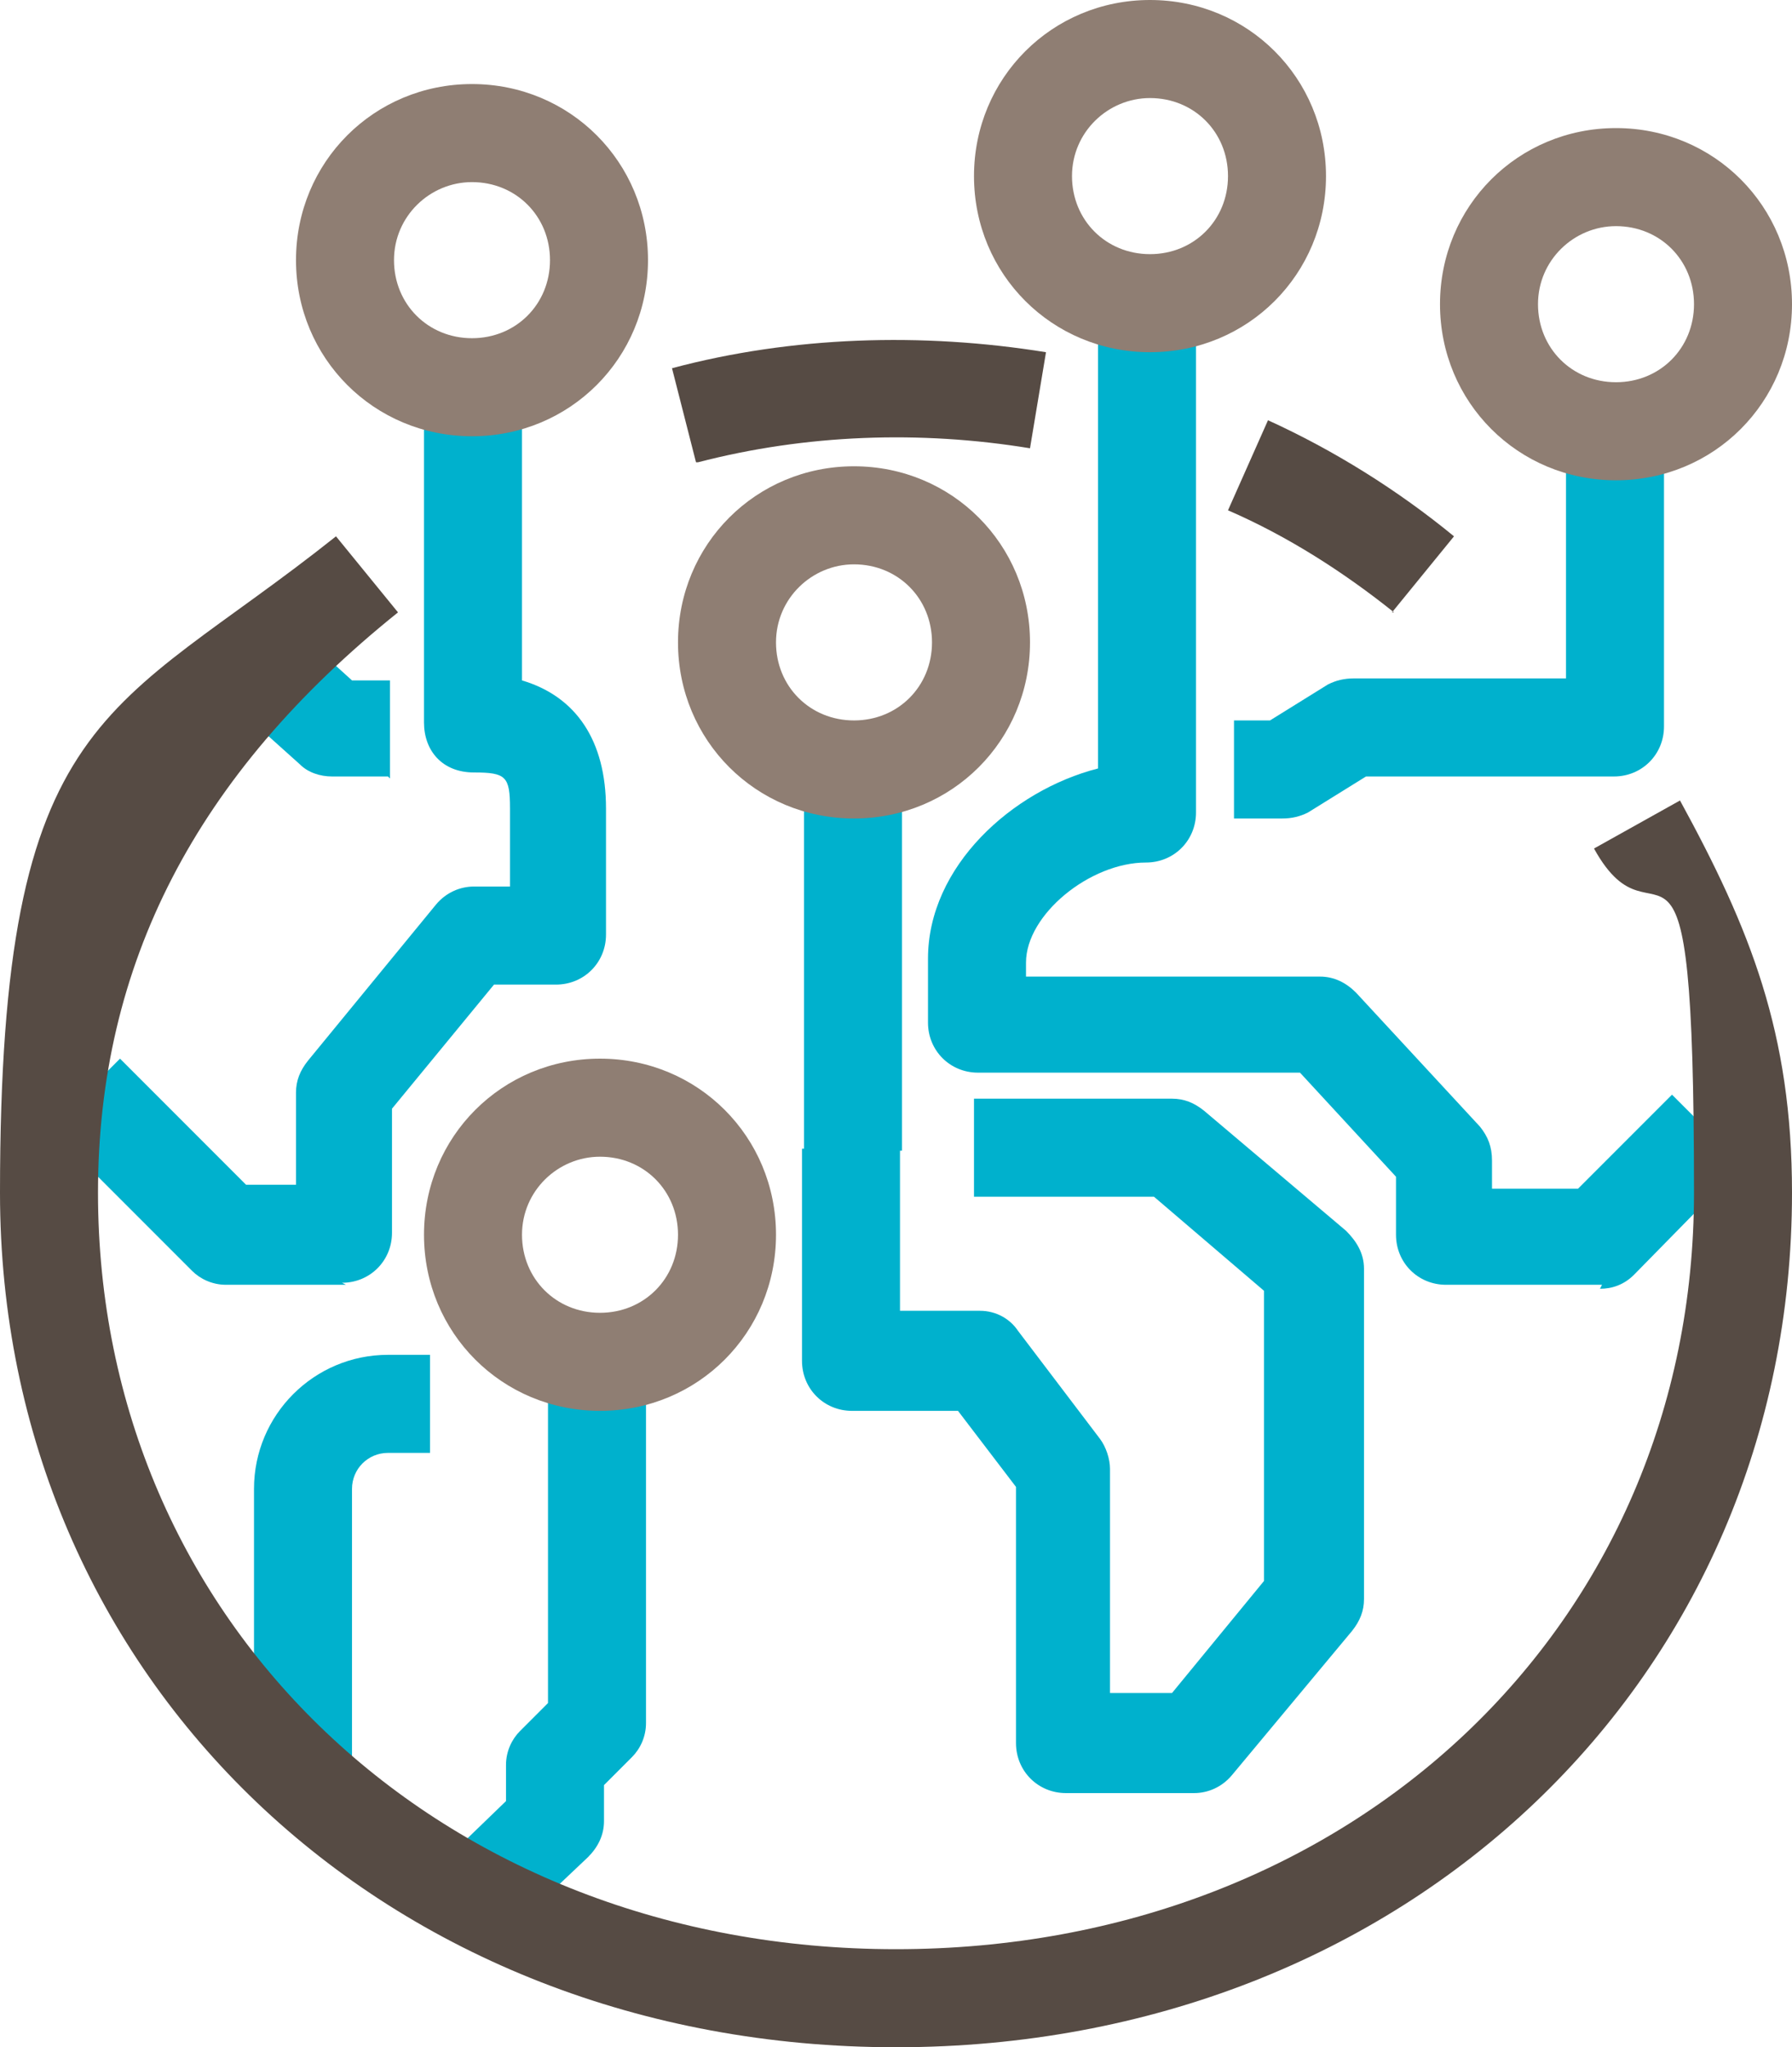 <?xml version="1.0" encoding="UTF-8"?>
<svg xmlns="http://www.w3.org/2000/svg" id="Ebene_1" width="89.6" height="102.3" version="1.1" viewBox="0 0 89.6 102.3">
  <defs>
    <style>
      .st0 {
        fill: #00b1cd;
      }

      .st1 {
        fill: #8f7e73;
      }

      .st2 {
        fill: #564b44;
      }
    </style>
  </defs>
  <path class="st0" d="M19.4,38.8h-2.8c-.6,0-1.2-.2-1.6-.6l-3.9-3.5,3.3-3.6,3.2,2.9h1.9s0,4.9,0,4.9Z"></path>
  <path class="st0" d="M64.2,40.9h-2.5v-4.9h1.8l2.9-1.8c.4-.2.8-.3,1.3-.3h10.6v-14.5h4.9v16.9c0,1.4-1.1,2.5-2.5,2.5h-12.4l-2.9,1.8c-.4.2-.8.3-1.3.3h0Z"></path>
  <path class="st0" d="M80.1,64.2h-7.8c-1.4,0-2.5-1.1-2.5-2.5v-2.9l-4.8-5.2h-16.1c-1.4,0-2.5-1.1-2.5-2.5v-3.2c0-4.6,4.2-8.4,8.5-9.5V15.2h4.9v25.4c0,1.4-1.1,2.5-2.5,2.5-2.8,0-6,2.6-6,5v.7h14.7c.7,0,1.3.3,1.8.8l6.2,6.7c.4.5.6,1,.6,1.7v1.4h4.3l4.7-4.7,3.5,3.5-5.4,5.5c-.5.5-1.1.7-1.7.7h0Z"></path>
  <path class="st0" d="M60,89.6h-6.7c-1.4,0-2.5-1.1-2.5-2.5v-12.8l-2.9-3.8h-5.3c-1.4,0-2.5-1.1-2.5-2.5v-10.6h4.9v8.1h4c.8,0,1.5.4,1.9,1l4.1,5.4c.3.4.5,1,.5,1.5v11.2h3.1l4.6-5.6v-14.5l-5.5-4.7h-9v-4.9h9.9c.6,0,1.1.2,1.6.6l7.1,6c.5.5.9,1.1.9,1.9v16.5c0,.6-.2,1.1-.6,1.6l-6,7.2c-.5.6-1.2.9-1.9.9h0Z"></path>
  <path class="st2" d="M69.7,30.6c-2.5-2-5.3-3.8-8.3-5.1l2-4.5c3.3,1.5,6.5,3.5,9.3,5.8,0,0-3.1,3.8-3.1,3.8Z"></path>
  <path class="st2" d="M34.8,23.1l-1.2-4.7c6-1.6,12.5-1.8,18.7-.8l-.8,4.8c-5.5-.9-11.2-.7-16.6.7Z"></path>
  <path class="st0" d="M17.3,64.2h-6c-.7,0-1.3-.3-1.7-.7l-7.1-7.1,3.5-3.5,6.3,6.3h2.5v-4.6c0-.6.2-1.1.6-1.6l6.4-7.8c.5-.6,1.2-.9,1.9-.9h1.8v-3.9c0-1.6-.2-1.8-1.8-1.8s-2.5-1.1-2.5-2.5v-16.9h4.9v14.8c2.7.8,4.2,3,4.2,6.4v6.3c0,1.4-1.1,2.5-2.5,2.5h-3.1l-5.1,6.2v6.2c0,1.4-1.1,2.5-2.5,2.5Z"></path>
  <rect class="st0" x="40.2" y="36.3" width="4.9" height="21.2"></rect>
  <path class="st0" d="M25.8,96.3l-3.4-3.5,2.9-2.8v-1.8c0-.7.3-1.3.7-1.7l1.4-1.4v-17h4.9v18c0,.7-.3,1.3-.7,1.7l-1.4,1.4v1.8c0,.7-.3,1.3-.8,1.8,0,0-3.7,3.5-3.7,3.5Z"></path>
  <path class="st0" d="M17.6,89.2h-4.9v-14.8c0-3.7,3-6.7,6.7-6.7h2.1v4.9h-2.1c-1,0-1.8.8-1.8,1.8v14.8Z"></path>
  <path class="st1" d="M42.7,40.9c-4.9,0-8.8-3.9-8.8-8.8s3.9-8.8,8.8-8.8,8.8,3.9,8.8,8.8-3.9,8.8-8.8,8.8ZM42.7,28.2c-2.1,0-3.9,1.7-3.9,3.9s1.7,3.9,3.9,3.9,3.9-1.7,3.9-3.9-1.7-3.9-3.9-3.9Z"></path>
  <path class="st1" d="M23.6,21.8c-4.9,0-8.8-3.9-8.8-8.8s3.9-8.8,8.8-8.8,8.8,3.9,8.8,8.8-3.9,8.8-8.8,8.8ZM23.6,9.1c-2.1,0-3.9,1.7-3.9,3.9s1.7,3.9,3.9,3.9,3.9-1.7,3.9-3.9-1.7-3.9-3.9-3.9Z"></path>
  <path class="st1" d="M57.5,17.6c-4.9,0-8.8-3.9-8.8-8.8S52.6,0,57.5,0s8.8,3.9,8.8,8.8-3.9,8.8-8.8,8.8ZM57.5,4.9c-2.1,0-3.9,1.7-3.9,3.9s1.7,3.9,3.9,3.9,3.9-1.7,3.9-3.9-1.7-3.9-3.9-3.9Z"></path>
  <path class="st1" d="M80.8,24c-4.9,0-8.8-3.9-8.8-8.8s3.9-8.8,8.8-8.8,8.8,3.9,8.8,8.8-3.9,8.8-8.8,8.8ZM80.8,11.3c-2.1,0-3.9,1.7-3.9,3.9s1.7,3.9,3.9,3.9,3.9-1.7,3.9-3.9-1.7-3.9-3.9-3.9Z"></path>
  <path class="st2" d="M44.8,102.3C19.3,102.3,0,83.9,0,59.6s5.5-23.8,16.8-32.8l3.1,3.8c-10.1,8.1-15,17.6-15,29,0,21.5,17.1,37.8,39.9,37.8s39.9-16.2,39.9-37.8-1.8-11.4-5-17.2l4.3-2.4c3.5,6.4,5.6,11.6,5.6,19.6,0,24.3-19.3,42.7-44.8,42.7h0Z"></path>
  <path class="st1" d="M30,70.5c-4.9,0-8.8-3.9-8.8-8.8s3.9-8.8,8.8-8.8,8.8,3.9,8.8,8.8-3.9,8.8-8.8,8.8ZM30,57.8c-2.1,0-3.9,1.7-3.9,3.9s1.7,3.9,3.9,3.9,3.9-1.7,3.9-3.9-1.7-3.9-3.9-3.9Z"></path>
</svg>
